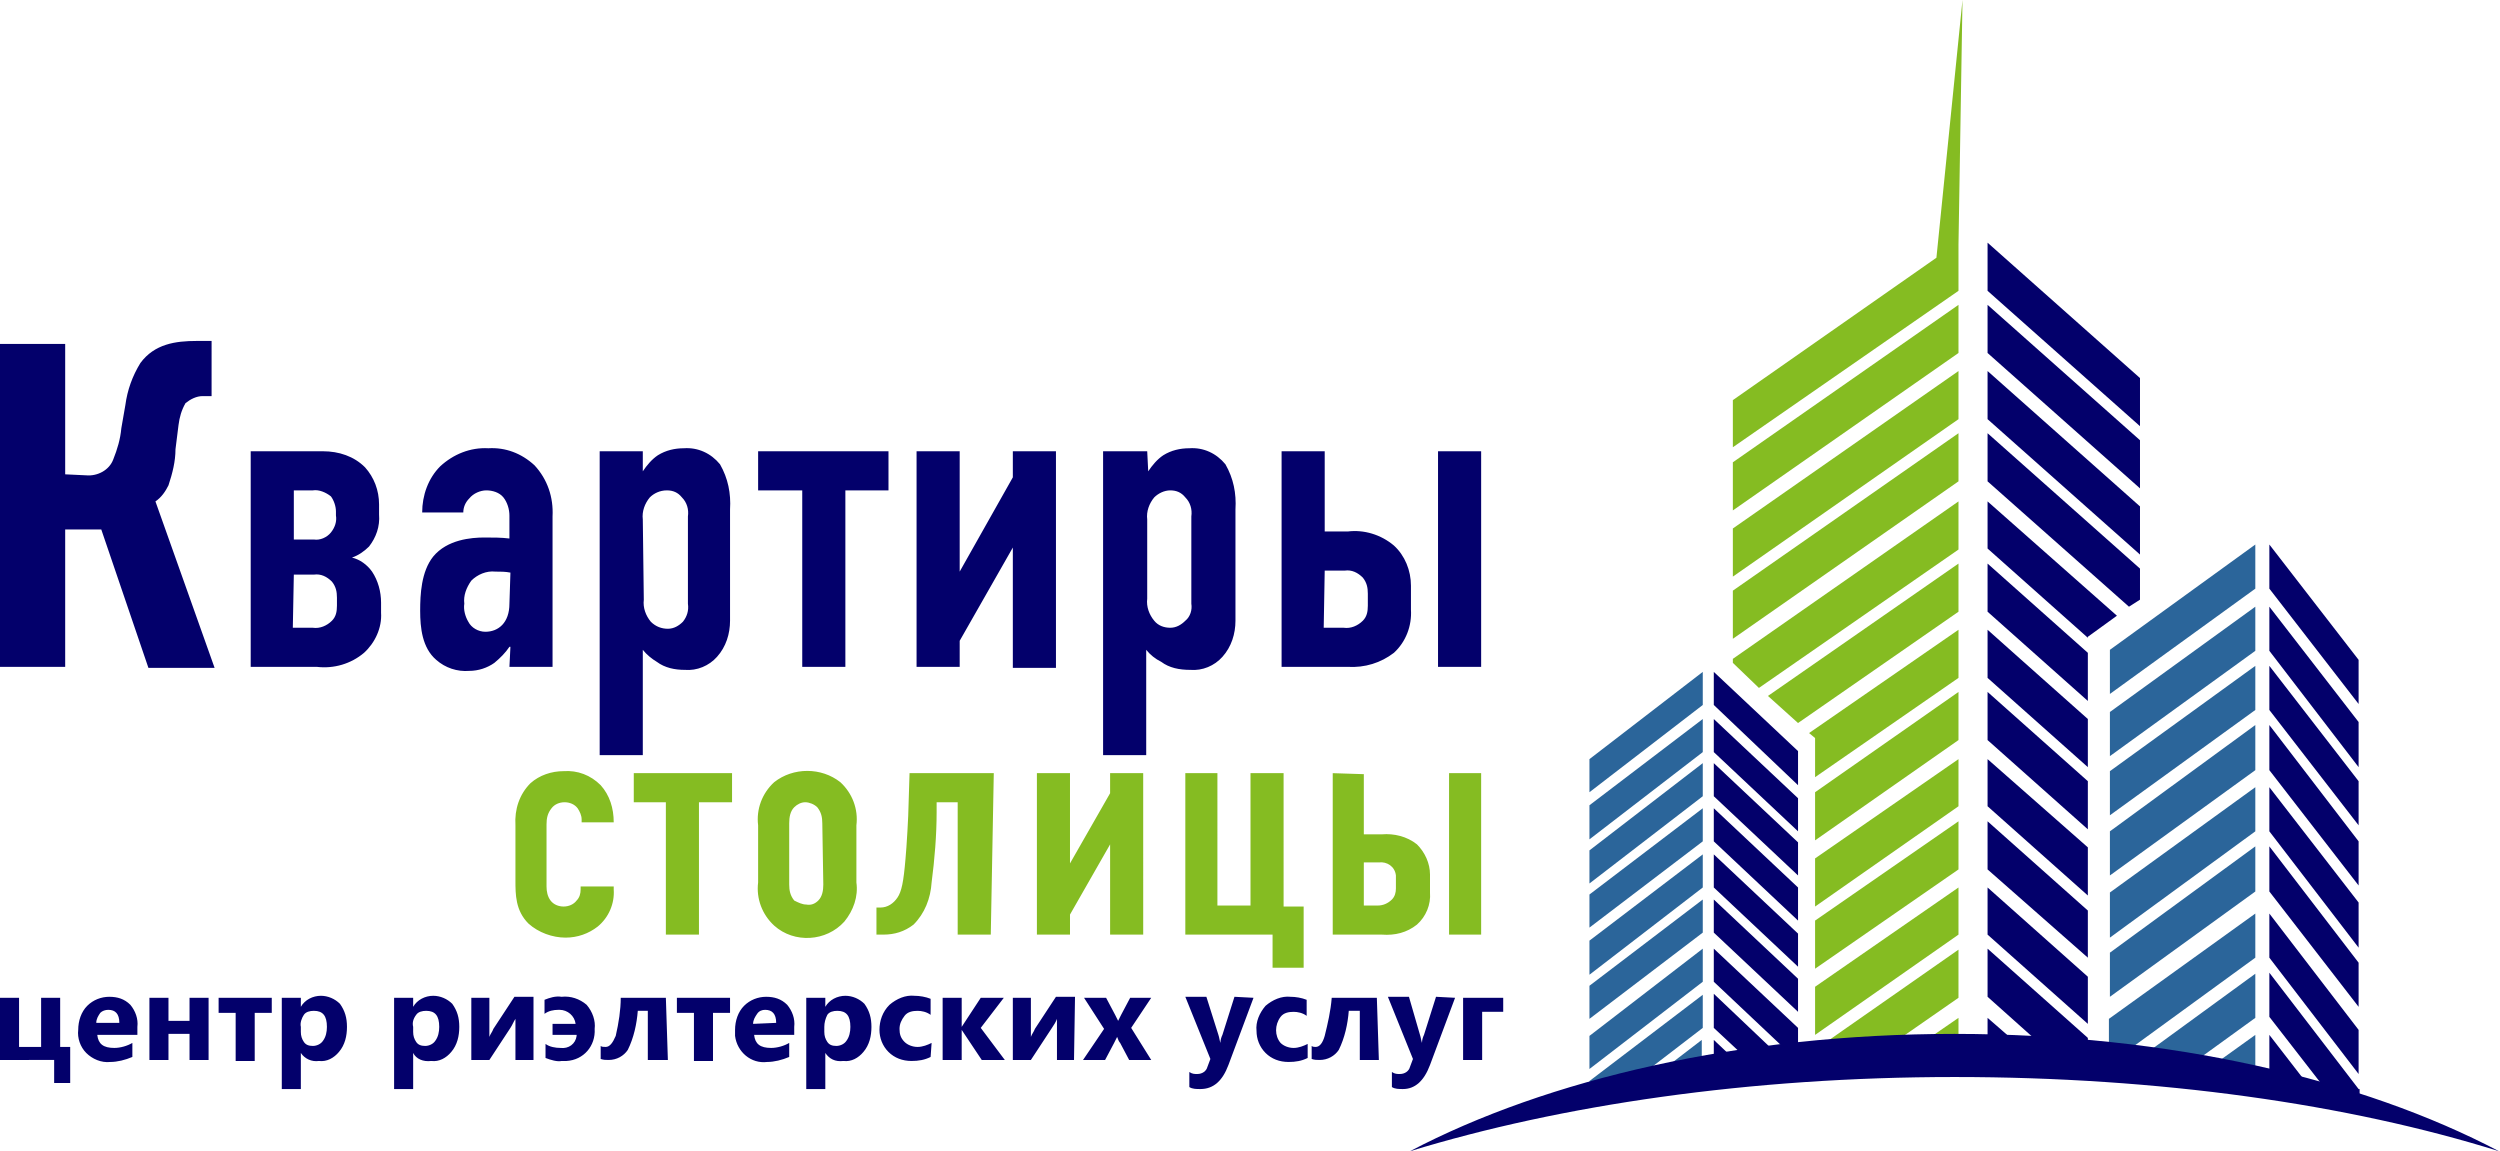 <?xml version="1.0" encoding="UTF-8"?> <svg xmlns="http://www.w3.org/2000/svg" xmlns:xlink="http://www.w3.org/1999/xlink" id="Слой_1" x="0px" y="0px" viewBox="0 0 249.3 114.8" style="enable-background:new 0 0 249.3 114.8;" xml:space="preserve"> <style type="text/css"> .st0{fill:#85BC22;} .st1{fill:#03006B;} .st2{fill:#2B659A;} </style> <g id="Слой_2_1_"> <g id="Слой_1-2"> <g> <polygon class="st0" points="181,83.8 195.3,73.8 195.3,69 181,79 "></polygon> <polygon class="st0" points="181,90.4 195.3,80.4 195.3,75.7 181,85.6 "></polygon> <path class="st0" d="M181.7,104.2c2.5-0.3,5.1-0.5,7.7-0.6l5.9-4.1v-4.8L181.7,104.2L181.7,104.2z"></path> <path class="st0" d="M195.3,103.5v-2l-2.9,2C193.4,103.5,194.3,103.5,195.3,103.5z"></path> <path class="st0" d="M176,104.9c0.3,0,0.6-0.1,0.9-0.1C176.6,104.8,176.3,104.9,176,104.9z"></path> <polygon class="st0" points="195.3,88.5 181,98.4 181,103.2 195.3,93.2 "></polygon> <polygon class="st0" points="195.3,81.9 181,91.8 181,96.6 195.3,86.7 "></polygon> <polygon class="st0" points="172.8,58.9 172.8,63.7 195.3,48 195.3,43.2 "></polygon> <polygon class="st0" points="172.8,52.7 172.8,57.5 195.3,41.8 195.3,37 "></polygon> <polygon class="st0" points="172.8,46.1 172.8,50.9 195.3,35.2 195.3,30.4 "></polygon> <polygon class="st0" points="193.1,25.7 172.8,39.9 172.8,44.6 195.3,29 195.3,24.4 195.7,0 "></polygon> <polygon class="st0" points="181,73.6 181,77.5 195.3,67.6 195.3,62.8 180.4,73.1 "></polygon> <polygon class="st0" points="179.3,72.1 195.3,61 195.3,56.2 176.3,69.4 "></polygon> <polygon class="st0" points="172.8,66.1 175.4,68.6 195.3,54.8 195.3,50 172.8,65.7 "></polygon> </g> <g> <polygon class="st1" points="208.2,63.5 211.1,61.4 198.2,50 198.2,50 198.2,54.7 208.2,63.6 "></polygon> <polygon class="st1" points="208.2,65.1 198.2,56.2 198.2,61 208.2,69.9 "></polygon> <path class="st1" d="M208.2,71.7c-4.4-3.9-10-8.9-10-8.9v4.8l10,8.9V71.7z"></path> <polygon class="st1" points="213.4,59.8 213.4,56.7 198.2,43.2 198.2,48 212.3,60.5 "></polygon> <polygon class="st1" points="213.4,50.5 198.2,37 198.2,41.8 213.4,55.3 "></polygon> <polygon class="st1" points="213.4,37.7 198.2,24.2 198.2,29 213.4,42.5 "></polygon> <polygon class="st1" points="213.4,43.9 198.2,30.4 198.2,35.2 213.4,48.7 "></polygon> <path class="st1" d="M208.2,104v-0.5l-10-8.9v4.8l4.7,4.2c2,0.1,4,0.3,5.9,0.5l0,0C208.6,104.1,208.4,104.1,208.2,104z"></path> <polygon class="st1" points="208.2,77.9 198.2,69 198.2,69 198.2,73.8 208.2,82.7 "></polygon> <path class="st1" d="M210.6,104.3L210.6,104.3c1,0.1,1.9,0.3,2.8,0.4l0,0C212.5,104.5,211.5,104.4,210.6,104.3z"></path> <polygon class="st1" points="198.2,101.5 198.2,103.5 200.5,103.5 "></polygon> <polygon class="st1" points="208.2,97.4 198.2,88.5 198.2,93.2 208.2,102.1 "></polygon> <polygon class="st1" points="208.2,84.5 198.2,75.7 198.2,80.4 208.2,89.3 "></polygon> <polygon class="st1" points="208.2,90.8 198.2,81.9 198.2,86.7 208.2,95.5 "></polygon> </g> <polygon class="st2" points="224.9,66.4 210.4,76.9 210.4,81.3 224.9,70.8 "></polygon> <polygon class="st2" points="224.9,72.3 210.4,82.9 210.4,87.3 224.9,76.8 "></polygon> <polygon class="st2" points="224.9,78.5 210.4,89 210.4,93.5 224.9,82.9 "></polygon> <polygon class="st2" points="224.9,84.4 210.4,95 210.4,99.4 224.9,88.9 "></polygon> <path class="st2" d="M224.9,91.1l-14.6,10.5v2.7l2.1,0.3l12.5-9.1V91.1z"></path> <path class="st2" d="M224.9,97.1l-10.7,7.8c1.7,0.3,3.3,0.5,4.9,0.8l5.8-4.2V97.1z"></path> <path class="st2" d="M224.9,103.2L221,106c1.3,0.3,2.6,0.6,3.9,0.9V103.2z"></path> <polygon class="st2" points="224.9,60.5 210.4,71 210.4,75.4 224.9,64.9 "></polygon> <polygon class="st2" points="224.9,54.3 210.4,64.8 210.4,69.2 224.9,58.7 "></polygon> <polygon class="st1" points="235.2,77.9 226.3,66.4 226.3,70.8 235.2,82.3 "></polygon> <polygon class="st1" points="235.2,83.9 226.3,72.3 226.3,76.8 235.2,88.3 "></polygon> <polygon class="st1" points="235.2,90 226.3,78.5 226.3,82.9 235.2,94.5 "></polygon> <polygon class="st1" points="235.2,96 226.3,84.4 226.3,88.9 235.2,100.4 "></polygon> <polygon class="st1" points="235.2,102.7 226.3,91.1 226.3,95.5 235.2,107.1 "></polygon> <path class="st1" d="M235.2,108.6L226.3,97v4.4l5.9,7.6c1,0.3,2,0.7,3.1,1.1v-1.5H235.2z"></path> <path class="st1" d="M230.4,108.5l-4.1-5.3v4.1C227.7,107.7,229,108.1,230.4,108.5z"></path> <polygon class="st1" points="235.2,72 226.3,60.5 226.3,64.9 235.2,76.5 "></polygon> <polygon class="st1" points="235.2,65.8 226.3,54.3 226.3,58.7 235.2,70.2 "></polygon> <polygon class="st1" points="170.9,76.1 179.3,84 179.3,87.3 170.9,79.4 "></polygon> <polygon class="st1" points="170.9,80.6 179.3,88.5 179.3,91.8 170.9,83.9 "></polygon> <polygon class="st1" points="170.9,85.2 179.3,93.1 179.3,96.4 170.9,88.5 "></polygon> <polygon class="st1" points="170.9,89.7 179.3,97.6 179.3,100.9 170.9,93 "></polygon> <polygon class="st1" points="170.9,94.6 179.3,102.5 179.3,104.4 178,104.6 170.9,97.9 "></polygon> <path class="st1" d="M170.9,99.1l6,5.7c-1,0.2-2,0.3-3,0.5l-3-2.8V99.1z"></path> <path class="st1" d="M170.9,103.7l1.8,1.7l-1.8,0.3V103.7z"></path> <polygon class="st1" points="170.9,71.7 179.3,79.6 179.3,82.9 170.9,75 "></polygon> <polygon class="st1" points="170.9,67 179.3,74.9 179.3,78.3 170.9,70.3 "></polygon> <polygon class="st2" points="158.5,84.8 169.8,76.1 169.8,79.4 158.5,88.1 "></polygon> <polygon class="st2" points="158.5,89.2 169.8,80.6 169.8,83.9 158.5,92.5 "></polygon> <polygon class="st2" points="158.5,93.8 169.8,85.2 169.8,88.5 158.5,97.2 "></polygon> <polygon class="st2" points="158.5,98.3 169.8,89.7 169.8,93 158.5,101.6 "></polygon> <polygon class="st2" points="158.5,103.3 169.8,94.6 169.8,97.9 158.5,106.6 "></polygon> <path class="st2" d="M158.5,107.8l11.3-8.6v3.3l-6.9,5.3c-1.5,0.4-2.9,0.9-4.4,1.3L158.5,107.8z"></path> <path class="st2" d="M165.4,107l4.3-3.3v2.3C168.3,106.3,166.9,106.7,165.4,107z"></path> <polygon class="st2" points="158.5,80.3 169.8,71.7 169.8,75 158.5,83.7 "></polygon> <polygon class="st2" points="158.5,75.7 169.8,67 169.8,70.3 158.5,79 "></polygon> <path class="st1" d="M7,108H5.4v-2.3H0v-6.2h1.9v4.9h2.2v-4.9H6v4.9h1V108z M13.7,103.2h-4c0.1,0.9,0.6,1.3,1.7,1.3 c0.6,0,1.3-0.2,1.8-0.5v1.4c-0.7,0.3-1.5,0.5-2.2,0.5c-0.9,0.1-1.8-0.3-2.4-0.9c-0.6-0.6-0.9-1.5-0.8-2.3c0-0.9,0.3-1.8,0.9-2.4 c0.6-0.6,1.4-0.9,2.2-0.9s1.5,0.2,2.1,0.8c0.5,0.6,0.8,1.4,0.7,2.2V103.2L13.7,103.2z M11.9,102c0-0.9-0.4-1.3-1.1-1.3 c-0.3,0-0.6,0.1-0.8,0.3c-0.2,0.3-0.4,0.6-0.4,1H11.9z M20.8,105.7h-1.9v-2.6h-2.1v2.6h-1.9v-6.2h1.9v2.3h2.1v-2.3h1.9V105.7 L20.8,105.7z M27.1,101h-1.7v4.8h-1.9V101h-1.7v-1.5h5.3C27.1,99.5,27.1,101,27.1,101z M30,105L30,105v3.6h-1.9v-9.1H30v0.9l0,0 c0.4-0.7,1.2-1.1,2-1.1c0.7,0,1.4,0.3,1.9,0.8c0.5,0.7,0.7,1.4,0.7,2.3s-0.2,1.8-0.8,2.5c-0.5,0.6-1.2,1-2,0.9 C31.1,105.9,30.4,105.6,30,105z M30,102.4v0.5c0,0.4,0.1,0.7,0.3,1c0.2,0.3,0.5,0.4,0.9,0.4s0.8-0.2,1-0.5 c0.3-0.4,0.4-0.9,0.4-1.4c0-1.1-0.4-1.6-1.3-1.6c-0.4,0-0.8,0.1-1,0.4C30.1,101.5,29.9,102,30,102.4L30,102.4z M41.2,105L41.2,105 v3.6h-1.9v-9.1h1.9v0.9l0,0c0.4-0.7,1.2-1.1,2-1.1c0.7,0,1.4,0.3,1.9,0.8c0.5,0.7,0.7,1.4,0.7,2.3s-0.2,1.8-0.8,2.5 c-0.5,0.6-1.2,1-2,0.9C42.2,105.9,41.5,105.6,41.2,105L41.2,105z M41.2,102.4v0.5c0,0.4,0.1,0.7,0.3,1s0.5,0.4,0.9,0.4 s0.8-0.2,1-0.5c0.3-0.4,0.4-0.9,0.4-1.4c0-1.1-0.4-1.6-1.3-1.6c-0.4,0-0.8,0.1-1,0.4C41.2,101.6,41.1,102,41.2,102.4L41.2,102.4z M53.2,105.7h-1.8v-4.1c-0.2,0.3-0.3,0.6-0.5,0.9l-2.1,3.2H47v-6.2h1.8v3.9c0.1-0.3,0.3-0.5,0.4-0.8l2.1-3.2h1.9L53.2,105.7 L53.2,105.7z M54.4,105.5v-1.4c0.4,0.3,1,0.4,1.5,0.4c0.8,0.1,1.5-0.4,1.6-1.2v-0.1h-2.4v-1.1h2.3c-0.1-0.8-0.8-1.4-1.6-1.4h-0.1 c-0.5,0-1,0.1-1.4,0.4v-1.4c0.5-0.2,1.1-0.4,1.7-0.3c0.9-0.1,1.8,0.2,2.5,0.8c0.6,0.7,0.9,1.6,0.8,2.4c0.1,1.7-1.1,3.1-2.8,3.2 c-0.2,0-0.3,0-0.5,0C55.6,105.9,54.9,105.7,54.4,105.5L54.4,105.5z M66.6,105.7h-2v-4.9h-1c-0.1,1.3-0.4,2.7-1,3.9 c-0.4,0.6-1.1,1-1.9,1c-0.3,0-0.5,0-0.8-0.1v-1.3c0.1,0.1,0.3,0.1,0.5,0.1c0.4,0,0.7-0.4,1-1.1c0.3-1.3,0.5-2.6,0.5-3.8h4.5 L66.6,105.7L66.6,105.7z M72.8,101h-1.7v4.8h-1.9V101h-1.7v-1.5h5.3C72.8,99.5,72.8,101,72.8,101z M79.2,103.2h-4 c0.1,0.9,0.6,1.3,1.7,1.3c0.6,0,1.3-0.2,1.8-0.5v1.4c-0.7,0.3-1.5,0.5-2.2,0.5c-1.6,0.2-3-1-3.2-2.6c0-0.2,0-0.4,0-0.6 c0-0.9,0.3-1.8,0.9-2.4s1.4-0.9,2.2-0.9c0.8,0,1.5,0.2,2.1,0.8c0.5,0.6,0.8,1.4,0.7,2.2V103.2L79.2,103.2z M77.4,102 c0-0.9-0.4-1.3-1.1-1.3c-0.3,0-0.6,0.1-0.8,0.4c-0.2,0.3-0.4,0.6-0.4,1L77.4,102z M82.3,105L82.3,105v3.6h-1.9v-9.1h1.9v0.9l0,0 c0.4-0.7,1.2-1.1,2-1.1c0.7,0,1.4,0.3,1.9,0.8c0.5,0.7,0.7,1.4,0.7,2.3s-0.2,1.8-0.8,2.5c-0.5,0.6-1.2,1-2,0.9 C83.3,105.9,82.7,105.6,82.3,105L82.3,105z M82.2,102.4v0.5c0,0.4,0.1,0.7,0.3,1c0.2,0.3,0.5,0.4,0.9,0.4s0.8-0.2,1-0.5 c0.3-0.4,0.4-0.9,0.4-1.4c0-1.1-0.4-1.6-1.3-1.6c-0.4,0-0.8,0.1-1,0.4C82.3,101.6,82.2,102,82.2,102.4L82.2,102.4z M92.8,105.4 c-0.6,0.3-1.2,0.4-1.9,0.4c-0.9,0-1.7-0.3-2.3-0.9c-0.6-0.6-0.9-1.4-0.9-2.2c0-0.9,0.3-1.8,1-2.5c0.7-0.6,1.6-1,2.5-0.9 c0.5,0,1.1,0.1,1.6,0.3v1.6c-0.4-0.3-0.9-0.4-1.3-0.4c-0.5,0-1,0.1-1.3,0.5s-0.5,0.8-0.5,1.3s0.1,0.9,0.5,1.3 c0.3,0.3,0.8,0.5,1.3,0.5s1-0.2,1.4-0.4L92.8,105.4L92.8,105.4z M100.2,105.7h-2.3l-2-3l0,0v3H94v-6.2h1.9v2.9l0,0l1.9-2.9h2.3 l-2.3,3L100.2,105.7L100.2,105.7z M107.1,105.7h-1.7v-4.1c-0.1,0.3-0.3,0.6-0.5,0.9l-2.1,3.2H101v-6.2h1.8v3.9 c0.1-0.3,0.3-0.5,0.4-0.8l2.1-3.2h1.9L107.1,105.7L107.1,105.7z M114.8,99.5l-2,3l2,3.2h-2.2l-0.9-1.7c-0.1-0.1-0.2-0.3-0.3-0.6 l0,0c-0.1,0.2-0.2,0.4-0.3,0.6l-0.9,1.7H108l2.1-3.1l-2-3.1h2.2l0.9,1.7c0.1,0.2,0.2,0.4,0.3,0.6l0,0c0.1-0.2,0.2-0.4,0.3-0.6 l0.9-1.7H114.8z M125,99.5l-2.5,6.7c-0.6,1.6-1.5,2.4-2.8,2.4c-0.4,0-0.8,0-1.1-0.2v-1.5c0.3,0.2,0.5,0.2,0.8,0.2 c0.5,0,0.9-0.3,1-0.7l0.3-0.8l-2.5-6.2h2.1l1.2,3.8c0.1,0.3,0.1,0.5,0.2,0.8l0,0c0-0.3,0.1-0.6,0.2-0.8l1.2-3.8L125,99.5z M130.4,105.5c-0.6,0.3-1.2,0.4-1.9,0.4c-0.9,0-1.7-0.3-2.3-0.9c-0.6-0.6-0.9-1.4-0.9-2.2c-0.1-0.9,0.3-1.8,0.9-2.5 c0.7-0.6,1.6-1,2.5-0.9c0.5,0,1.1,0.1,1.6,0.3v1.6c-0.4-0.3-0.9-0.4-1.3-0.4c-0.5,0-1,0.1-1.3,0.5c-0.6,0.8-0.6,1.9,0,2.6 c0.3,0.3,0.8,0.5,1.3,0.5s1-0.2,1.4-0.4V105.5L130.4,105.5z M137.5,105.7h-1.9v-4.9h-1.1c-0.1,1.3-0.4,2.7-1,3.9 c-0.4,0.6-1.1,1-1.9,1c-0.3,0-0.5,0-0.8-0.1v-1.3c0.1,0.1,0.3,0.1,0.4,0.1c0.4,0,0.7-0.4,0.9-1.1c0.3-1.2,0.6-2.5,0.7-3.8h4.5 L137.5,105.7L137.5,105.7z M145.1,99.5l-2.5,6.7c-0.6,1.6-1.5,2.4-2.7,2.4c-0.4,0-0.8,0-1.1-0.2v-1.5c0.3,0.2,0.5,0.2,0.8,0.2 c0.5,0,0.9-0.3,1-0.7l0.3-0.8l-2.5-6.2h2.1l1.1,3.8c0.1,0.3,0.1,0.5,0.2,0.8l0,0c0-0.3,0.1-0.6,0.2-0.8l1.2-3.8L145.1,99.5z M149.9,100.9h-2.1v4.8h-1.9v-6.2h4V100.9z"></path> <path class="st0" d="M61.2,82L61.2,82c0-1.4-0.4-2.7-1.3-3.7c-1-1-2.3-1.5-3.7-1.4c-1.2,0-2.4,0.4-3.3,1.2 c-1.1,1.1-1.6,2.6-1.5,4.2v5.5c0,1.4,0,3,1.3,4.3c1,0.9,2.4,1.4,3.7,1.4c1.2,0,2.3-0.4,3.2-1.1c1.1-0.9,1.7-2.3,1.6-3.7v-0.3h-3.3 v0.3c0,0.4-0.1,0.8-0.4,1.1c-0.3,0.4-0.8,0.6-1.3,0.6s-1-0.2-1.3-0.6s-0.4-0.9-0.4-1.4v-6.2c0-0.6,0.1-1.1,0.5-1.6 c0.3-0.4,0.8-0.6,1.3-0.6s1,0.2,1.3,0.6c0.2,0.3,0.4,0.7,0.4,1.1V82H61.2z M73,80v-2.9h-9.8V80h3.2v13.2h3.3V80H73z M75.6,88 c-0.2,1.6,0.4,3.2,1.6,4.3c2,1.8,5.2,1.6,7-0.4c0.9-1.1,1.4-2.5,1.2-3.9v-5.7c0.2-1.6-0.4-3.2-1.6-4.3c-1.9-1.5-4.7-1.5-6.6,0 c-1.2,1.1-1.8,2.7-1.6,4.3V88L75.6,88z M82.1,88.2c0,0.6-0.1,1.2-0.5,1.6c-0.3,0.3-0.7,0.5-1.2,0.4c-0.4,0-0.8-0.2-1.2-0.4 c-0.4-0.5-0.5-1-0.5-1.6v-6.1c0-0.6,0.1-1.2,0.5-1.6c0.3-0.3,0.7-0.5,1.1-0.5s0.9,0.2,1.2,0.5c0.4,0.5,0.5,1,0.5,1.6L82.1,88.2 L82.1,88.2z M99.1,77.1h-8.4l-0.1,3.2c0,0.9-0.2,4.3-0.3,5.3c-0.2,2.4-0.4,3.3-0.8,3.9s-1,1-1.7,1h-0.4v2.7h0.7c1.1,0,2.1-0.3,3-1 c1.1-1.1,1.7-2.6,1.8-4.2c0.3-2.3,0.5-4.7,0.5-7v-1h2.1v13.2h3.3L99.1,77.1L99.1,77.1z M103.4,77.1v16.1h3.3v-2l4-7v9h3.3V77.1 h-3.3v2l-4,7v-9H103.4z M118.2,93.2h8.7v3.3h3.1v-6.1h-2V77.1h-3.3v13.2h-3.3V77.1h-3.2V93.2L118.2,93.2z M132.9,77.1v16.1h4.9 c1.3,0.1,2.5-0.2,3.5-1c0.9-0.8,1.4-2,1.3-3.2v-1.8c0-1.1-0.5-2.2-1.3-3c-1-0.8-2.3-1.1-3.5-1H136v-6L132.9,77.1z M136,86h1.5 c0.8-0.1,1.6,0.4,1.7,1.3c0,0.1,0,0.3,0,0.4v0.9c0,0.4-0.1,0.8-0.4,1.1c-0.4,0.4-0.9,0.6-1.4,0.6H136V86z M144.5,93.2h3.2V77.1 h-3.2V93.2z"></path> <path class="st1" d="M6.5,47.3v-13H0v32.2h6.5V52.8h3.6l4.7,13.8h6.6L15.5,50c0.6-0.4,1-1,1.3-1.6c0.4-1.2,0.7-2.4,0.7-3.6 l0.3-2.4c0.1-0.8,0.3-1.5,0.7-2.2c0.5-0.4,1.1-0.7,1.7-0.7h0.9V34h-1.5c-2.1,0-4.2,0.3-5.6,2.2c-0.8,1.3-1.3,2.7-1.5,4.2l-0.4,2.3 c-0.1,1.1-0.4,2.1-0.8,3.1c-0.4,1.1-1.6,1.7-2.7,1.6L6.5,47.3z M25,45v21.5h6.6c1.7,0.2,3.4-0.3,4.7-1.4c1.1-1,1.8-2.5,1.7-4v-1 c0-1.1-0.3-2.2-0.9-3.1c-0.5-0.7-1.2-1.2-2-1.4c0.6-0.2,1.2-0.6,1.7-1.1c0.7-0.9,1.1-2,1-3.2v-1c0-1.4-0.5-2.7-1.4-3.7 c-1.1-1.1-2.6-1.6-4.2-1.6H25z M29.3,48.9h1.9c0.6-0.1,1.3,0.2,1.8,0.6c0.3,0.4,0.5,1,0.5,1.5v0.4c0.1,0.6-0.1,1.2-0.5,1.7 s-1.1,0.8-1.7,0.7h-2V48.9L29.3,48.9z M29.3,57.3h2c0.7-0.1,1.3,0.2,1.8,0.7c0.4,0.5,0.5,1,0.5,1.6v0.8c0,0.6-0.1,1.1-0.5,1.5 c-0.5,0.5-1.2,0.8-1.9,0.7h-2L29.3,57.3L29.3,57.3z M50.8,66.5h4.3v-15c0.1-1.9-0.5-3.7-1.8-5.1c-1.3-1.2-2.9-1.8-4.6-1.7 c-1.8-0.1-3.5,0.6-4.8,1.8c-1.2,1.2-1.8,2.9-1.8,4.6h4.1c0-0.5,0.2-1,0.6-1.4c0.4-0.5,1.1-0.8,1.7-0.8c0.6,0,1.3,0.2,1.7,0.7 s0.6,1.2,0.6,1.8v2.3c-0.8-0.1-1.6-0.1-2.5-0.1c-1.3,0-3.7,0.2-5.1,1.9c-1.2,1.5-1.3,3.8-1.3,5.4c0,1.7,0.2,3.7,1.6,4.9 c0.9,0.8,2.1,1.2,3.3,1.1c0.9,0,1.8-0.3,2.5-0.8c0.6-0.5,1.1-1,1.5-1.6h0.1L50.8,66.5L50.8,66.5z M50.8,60.2 c0,1.9-1.1,2.8-2.4,2.8c-0.7,0-1.4-0.4-1.7-1c-0.3-0.5-0.5-1.2-0.4-1.8c-0.1-0.8,0.2-1.6,0.7-2.3c0.6-0.6,1.5-1,2.4-0.9 c0.5,0,1,0,1.5,0.1L50.8,60.2L50.8,60.2z M64.1,45h-4.3v30.3h4.3V64.8c0.4,0.5,0.9,0.9,1.4,1.2c0.8,0.6,1.8,0.8,2.8,0.8 c1.2,0.1,2.4-0.4,3.2-1.3c0.9-1,1.3-2.3,1.3-3.6V50.8c0.1-1.6-0.2-3.1-1-4.5c-0.9-1.1-2.2-1.7-3.6-1.6c-0.9,0-1.8,0.2-2.6,0.7 c-0.6,0.4-1.1,1-1.5,1.6l0,0L64.1,45L64.1,45z M64.1,51.8c-0.1-0.8,0.2-1.6,0.7-2.2c0.4-0.4,1-0.7,1.7-0.7c0.6,0,1.1,0.2,1.5,0.7 c0.5,0.5,0.7,1.2,0.6,1.9v8.7c0.1,0.7-0.1,1.3-0.5,1.8c-0.4,0.4-0.9,0.7-1.5,0.7s-1.2-0.2-1.7-0.7c-0.5-0.6-0.8-1.4-0.7-2.2 L64.1,51.8L64.1,51.8z M88.6,48.9V45h-13v3.9H80v17.6h4.3V48.9H88.6z M91.4,45v21.5h4.3v-2.6l5.3-9.3v12h4.3V45H101v2.6L95.7,57 V45H91.4z M114.4,45H110v30.3h4.3V64.8c0.4,0.5,0.9,0.9,1.5,1.2c0.8,0.6,1.8,0.8,2.9,0.8c1.2,0.1,2.4-0.4,3.2-1.3 c0.9-1,1.3-2.3,1.3-3.6V50.8c0.1-1.6-0.2-3.1-1-4.5c-0.9-1.1-2.2-1.7-3.6-1.6c-0.9,0-1.8,0.2-2.6,0.7c-0.6,0.4-1.1,1-1.5,1.6l0,0 L114.4,45L114.4,45z M114.4,51.8c-0.1-0.8,0.2-1.6,0.7-2.2c0.4-0.4,1-0.7,1.6-0.7s1.1,0.2,1.5,0.7c0.5,0.5,0.7,1.2,0.6,1.9v8.7 c0.1,0.6-0.1,1.3-0.6,1.7c-0.4,0.4-0.9,0.7-1.5,0.7s-1.2-0.2-1.6-0.7c-0.5-0.6-0.8-1.4-0.7-2.2V51.8L114.4,51.8z M127.8,45v21.5 h6.6c1.7,0.1,3.3-0.4,4.6-1.4c1.2-1.1,1.8-2.7,1.7-4.3v-2.4c0-1.5-0.6-3-1.7-4c-1.3-1.1-3-1.6-4.6-1.4h-2.3v-8 C132.1,45,127.8,45,127.8,45z M132.1,56.9h2c0.7-0.1,1.3,0.2,1.8,0.7c0.4,0.5,0.5,1,0.5,1.6v1.2c0,0.6-0.1,1.1-0.5,1.5 c-0.5,0.5-1.2,0.8-1.9,0.7h-2L132.1,56.9L132.1,56.9z M143.4,66.5h4.3V45h-4.3V66.5z"></path> <path class="st1" d="M194.9,103.1c21.4,0,40.6,4.5,54.3,11.7c-15-4.7-33.9-7.4-54.3-7.4s-39.3,2.8-54.3,7.4 C154.3,107.6,173.6,103.1,194.9,103.1z"></path> </g> </g> </svg> 